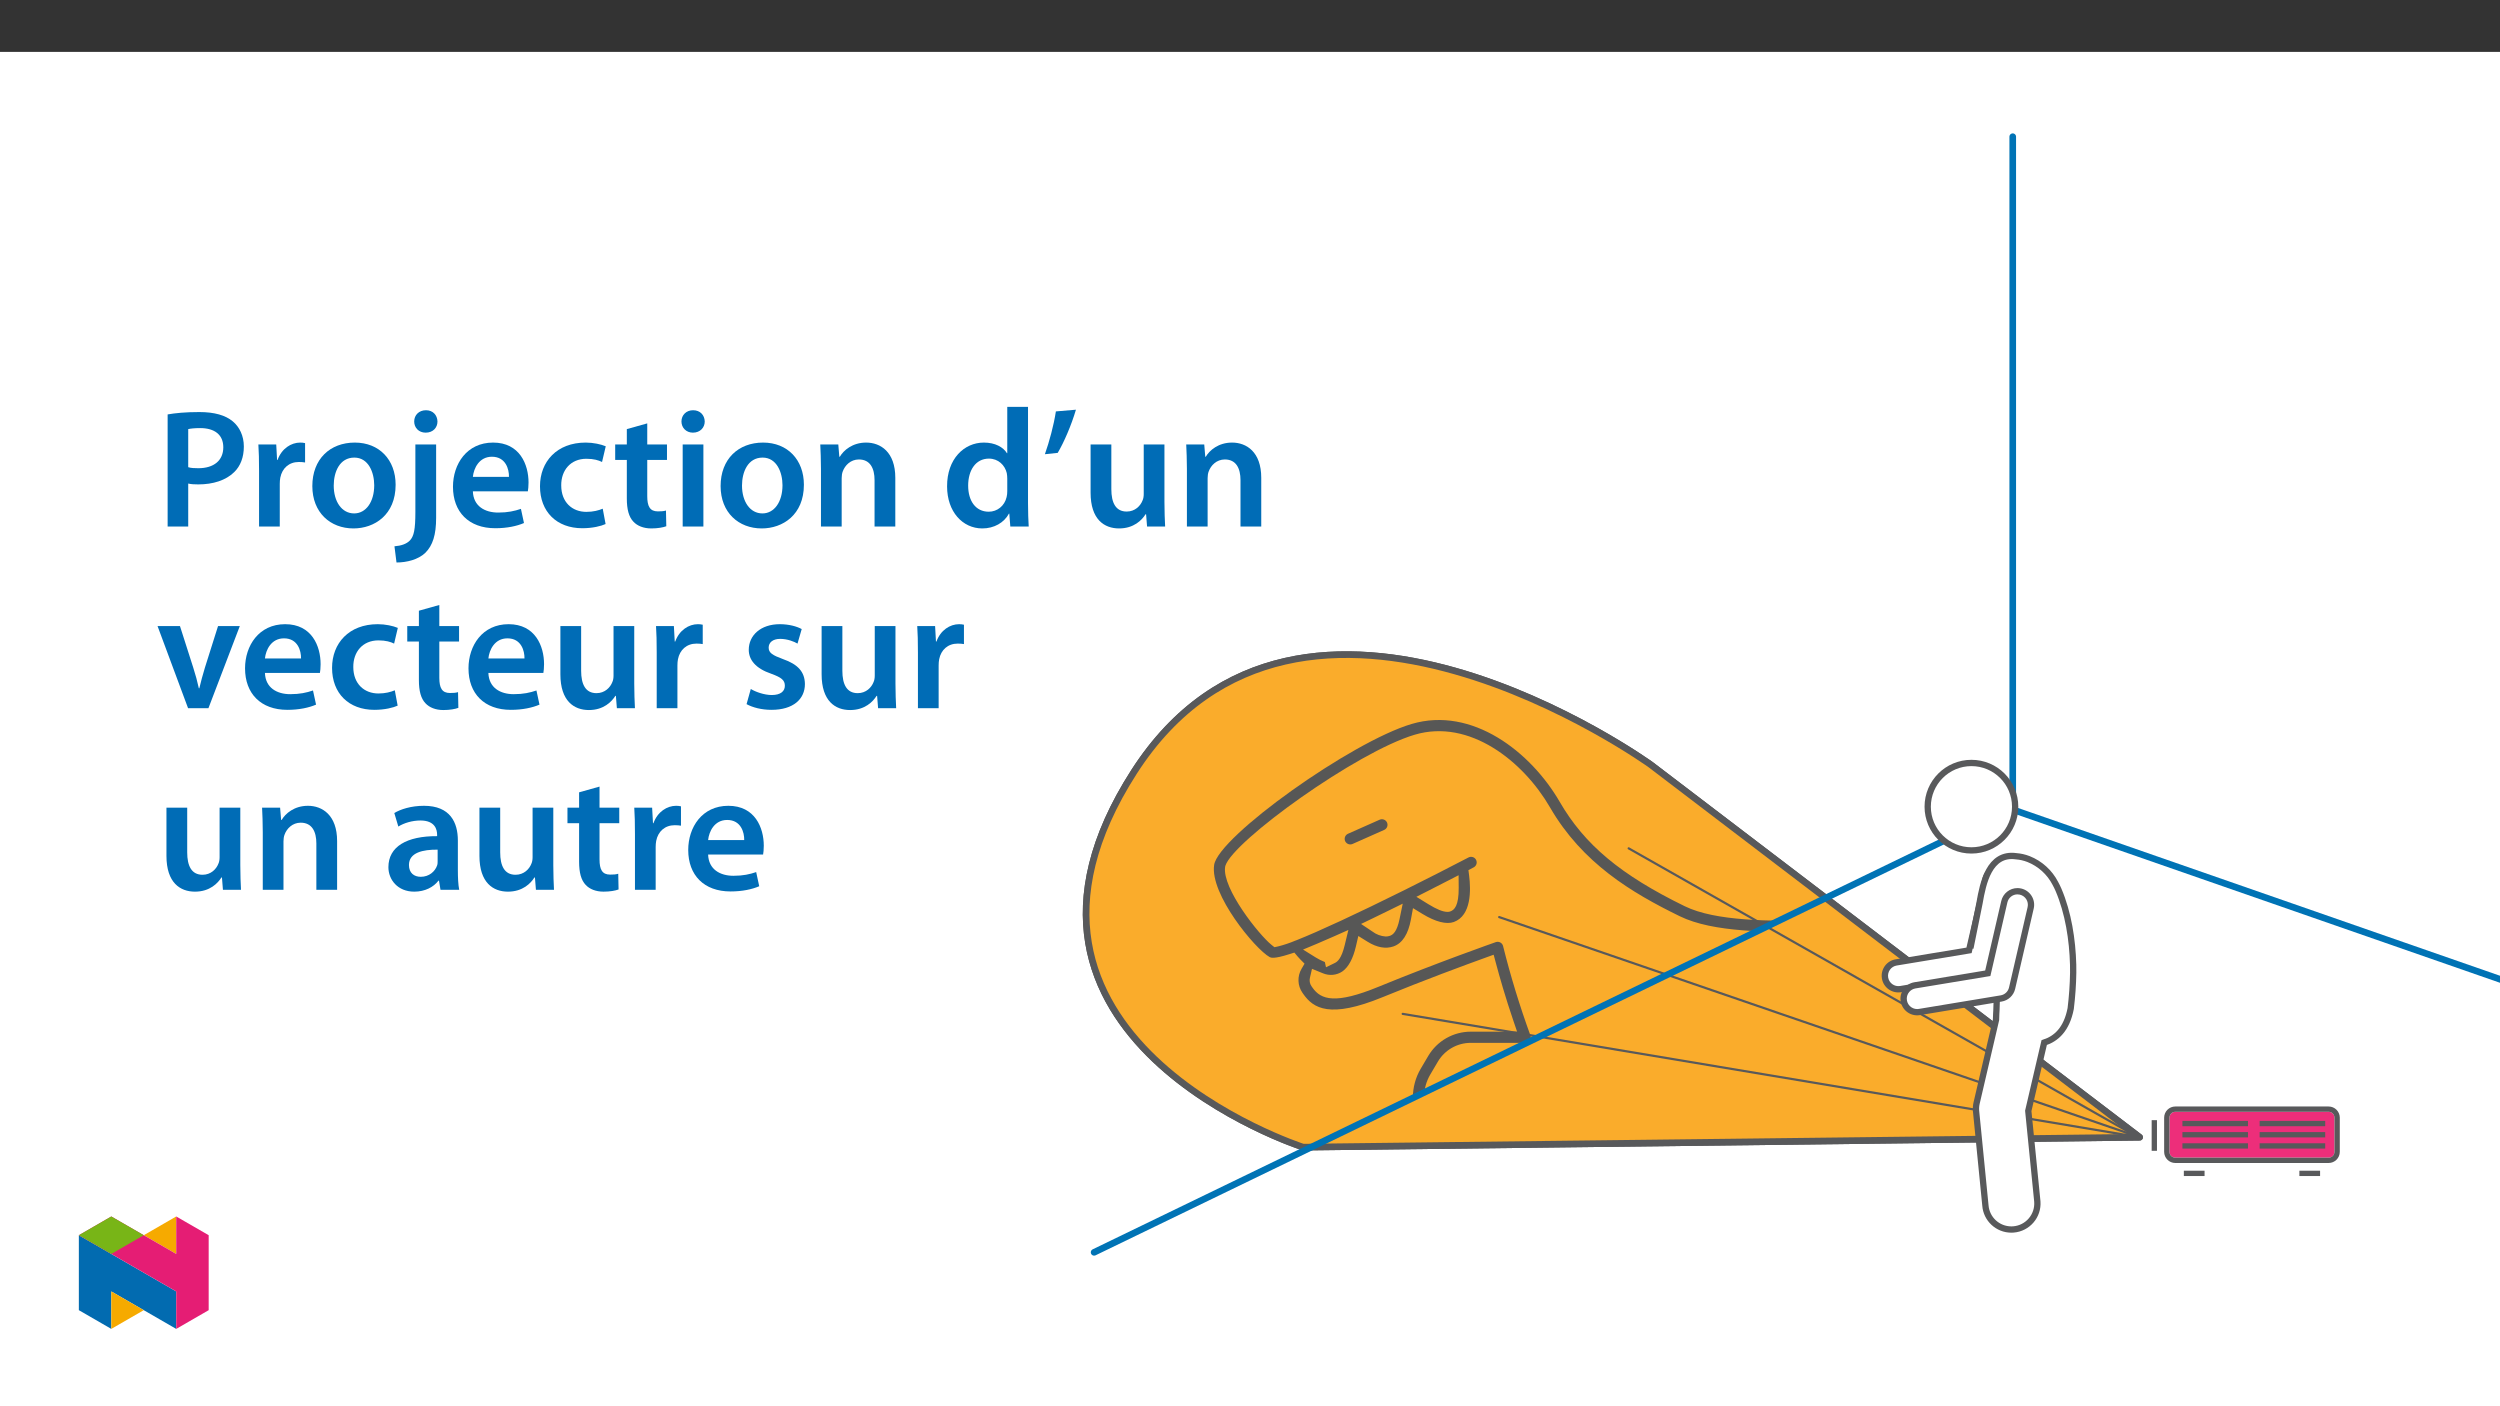﻿<?xml version="1.0" encoding="utf-8"?>
<svg xmlns="http://www.w3.org/2000/svg" xmlns:xlink="http://www.w3.org/1999/xlink" viewBox="0 0 960 540" version="1.1">
  <rect x="0" y="0" width="960" height="540" fill="#333333" stroke="none"/>
  <defs>
    <g>
      <symbol overflow="visible" id="glyph0-0">
        <path style="stroke:none;" d="M 0 0 L 12.453 0 L 12.453 -17.438 L 0 -17.438 Z M 6.219 -9.844 L 2 -16.188 L 10.453 -16.188 Z M 6.969 -8.719 L 11.203 -15.062 L 11.203 -2.359 Z M 2 -1.25 L 6.219 -7.594 L 10.453 -1.25 Z M 1.25 -15.062 L 5.484 -8.719 L 1.25 -2.359 Z M 1.25 -15.062 " />
      </symbol>
      <symbol overflow="visible" id="glyph0-1">
        <path style="stroke:none;" d="M 1.766 -16.781 L 1.766 0 L 4.828 0 L 4.828 -7.391 L 11.938 -7.391 L 11.938 0 L 15 0 L 15 -16.781 L 11.938 -16.781 L 11.938 -10.062 L 4.828 -10.062 L 4.828 -16.781 Z M 1.766 -16.781 " />
      </symbol>
      <symbol overflow="visible" id="glyph0-2">
        <path style="stroke:none;" d="M 11.938 -5.203 C 11.984 -5.484 12.031 -5.922 12.031 -6.5 C 12.031 -9.172 10.734 -12.406 6.797 -12.406 C 2.906 -12.406 0.875 -9.234 0.875 -5.875 C 0.875 -2.172 3.188 0.25 7.125 0.25 C 8.859 0.25 10.312 -0.078 11.359 -0.516 L 10.906 -2.609 C 9.969 -2.297 8.969 -2.062 7.547 -2.062 C 5.578 -2.062 3.891 -3.016 3.812 -5.203 Z M 3.812 -7.344 C 3.938 -8.594 4.734 -10.312 6.625 -10.312 C 8.672 -10.312 9.172 -8.469 9.141 -7.344 Z M 3.812 -7.344 " />
      </symbol>
      <symbol overflow="visible" id="glyph0-3">
        <path style="stroke:none;" d="M 1.641 0 L 4.703 0 L 4.703 -6.297 C 4.703 -6.625 4.734 -6.953 4.781 -7.219 C 5.062 -8.625 6.078 -9.531 7.516 -9.531 C 7.891 -9.531 8.172 -9.516 8.438 -9.469 L 8.438 -12.328 C 8.188 -12.375 8.016 -12.406 7.719 -12.406 C 6.406 -12.406 4.984 -11.531 4.391 -9.844 L 4.312 -9.844 L 4.188 -12.125 L 1.547 -12.125 C 1.625 -11.062 1.641 -9.859 1.641 -8.219 Z M 1.641 0 " />
      </symbol>
      <symbol overflow="visible" id="glyph0-4">
        <path style="stroke:none;" d="M 2.344 -17.016 C 2.047 -15 1.375 -12.531 0.719 -10.688 L 2.609 -10.891 C 3.531 -12.422 4.625 -14.969 5.312 -17.266 Z M 2.344 -17.016 " />
      </symbol>
      <symbol overflow="visible" id="glyph0-5">
        <path style="stroke:none;" d="M 0.891 -0.594 C 1.797 -0.094 3.109 0.25 4.578 0.25 C 7.797 0.25 9.516 -1.344 9.516 -3.562 C 9.484 -5.359 8.5 -6.469 6.281 -7.25 C 4.734 -7.828 4.156 -8.172 4.156 -8.938 C 4.156 -9.688 4.75 -10.234 5.859 -10.234 C 6.922 -10.234 7.922 -9.844 8.422 -9.531 L 9.047 -11.688 C 8.312 -12.078 7.141 -12.406 5.797 -12.406 C 2.984 -12.406 1.219 -10.766 1.219 -8.625 C 1.219 -7.172 2.188 -5.875 4.562 -5.078 C 6.047 -4.531 6.547 -4.141 6.547 -3.312 C 6.547 -2.516 5.953 -1.938 4.609 -1.938 C 3.516 -1.938 2.188 -2.422 1.516 -2.844 Z M 0.891 -0.594 " />
      </symbol>
      <symbol overflow="visible" id="glyph0-6">
        <path style="stroke:none;" d="M 7.141 -12.406 C 3.484 -12.406 0.875 -9.969 0.875 -5.984 C 0.875 -2.062 3.531 0.281 6.953 0.281 C 10.031 0.281 13.172 -1.719 13.172 -6.172 C 13.172 -9.859 10.766 -12.406 7.141 -12.406 Z M 7.078 -10.188 C 9.172 -10.188 10.016 -8 10.016 -6.109 C 10.016 -3.641 8.797 -1.938 7.047 -1.938 C 5.203 -1.938 4.031 -3.719 4.031 -6.047 C 4.031 -8.062 4.906 -10.188 7.078 -10.188 Z M 7.078 -10.188 " />
      </symbol>
      <symbol overflow="visible" id="glyph0-7">
        <path style="stroke:none;" d="M 12.5 -12.125 L 9.438 -12.125 L 9.438 -4.812 C 9.438 -4.453 9.391 -4.109 9.266 -3.859 C 8.969 -3.062 8.172 -2.219 6.922 -2.219 C 5.312 -2.219 4.656 -3.516 4.656 -5.531 L 4.656 -12.125 L 1.594 -12.125 L 1.594 -5 C 1.594 -1.047 3.609 0.281 5.797 0.281 C 8 0.281 9.188 -0.969 9.719 -1.812 L 9.781 -1.812 L 9.938 0 L 12.609 0 C 12.547 -1 12.5 -2.188 12.5 -3.641 Z M 12.5 -12.125 " />
      </symbol>
      <symbol overflow="visible" id="glyph0-8">
        <path style="stroke:none;" d="M 1.641 0 L 4.703 0 L 4.703 -7.141 C 4.703 -7.5 4.75 -7.875 4.859 -8.125 C 5.188 -9.047 6.031 -9.906 7.25 -9.906 C 8.922 -9.906 9.562 -8.594 9.562 -6.844 L 9.562 0 L 12.625 0 L 12.625 -7.203 C 12.625 -11.031 10.438 -12.406 8.312 -12.406 C 6.297 -12.406 4.984 -11.25 4.438 -10.312 L 4.359 -10.312 L 4.203 -12.125 L 1.547 -12.125 C 1.594 -11.078 1.641 -9.906 1.641 -8.516 Z M 1.641 0 " />
      </symbol>
      <symbol overflow="visible" id="glyph0-9">
        <path style="stroke:none;" d="M 1.641 0 L 4.625 0 L 4.625 -7.172 C 4.625 -7.516 4.688 -7.875 4.781 -8.188 C 5.078 -9.016 5.859 -9.906 7 -9.906 C 8.422 -9.906 9.094 -8.719 9.094 -7.031 L 9.094 0 L 12.078 0 L 12.078 -7.266 C 12.078 -7.625 12.125 -8.016 12.234 -8.297 C 12.547 -9.172 13.328 -9.906 14.375 -9.906 C 15.844 -9.906 16.531 -8.719 16.531 -6.703 L 16.531 0 L 19.531 0 L 19.531 -7.141 C 19.531 -11.031 17.484 -12.406 15.484 -12.406 C 14.469 -12.406 13.703 -12.156 13 -11.688 C 12.453 -11.328 11.953 -10.828 11.531 -10.156 L 11.484 -10.156 C 10.953 -11.5 9.719 -12.406 8.125 -12.406 C 6.047 -12.406 4.953 -11.281 4.391 -10.344 L 4.312 -10.344 L 4.156 -12.125 L 1.547 -12.125 C 1.594 -11.078 1.641 -9.906 1.641 -8.516 Z M 1.641 0 " />
      </symbol>
      <symbol overflow="visible" id="glyph0-10">
        <path style="stroke:none;" d="M 11.062 -7.266 C 11.062 -9.938 9.938 -12.406 6.047 -12.406 C 4.141 -12.406 2.562 -11.875 1.672 -11.328 L 2.266 -9.344 C 3.094 -9.859 4.328 -10.234 5.531 -10.234 C 7.672 -10.234 8 -8.922 8 -8.125 L 8 -7.922 C 3.516 -7.938 0.797 -6.375 0.797 -3.344 C 0.797 -1.5 2.172 0.281 4.609 0.281 C 6.203 0.281 7.469 -0.406 8.188 -1.344 L 8.266 -1.344 L 8.5 0 L 11.25 0 C 11.109 -0.75 11.062 -1.812 11.062 -2.906 Z M 8.062 -4.266 C 8.062 -4.031 8.062 -3.812 8 -3.594 C 7.703 -2.719 6.828 -1.922 5.578 -1.922 C 4.609 -1.922 3.828 -2.469 3.828 -3.656 C 3.828 -5.5 5.906 -5.953 8.062 -5.922 Z M 8.062 -4.266 " />
      </symbol>
      <symbol overflow="visible" id="glyph0-11">
        <path style="stroke:none;" d="M 1.641 0 L 4.703 0 L 4.703 -17.688 L 1.641 -17.688 Z M 1.641 0 " />
      </symbol>
      <symbol overflow="visible" id="glyph0-12">
        <path style="stroke:none;" d="M 0.281 -12.125 L 4.781 0 L 7.797 0 L 12.422 -12.125 L 9.219 -12.125 L 7.266 -5.984 C 6.953 -4.875 6.672 -3.938 6.453 -2.938 L 6.375 -2.938 C 6.156 -3.938 5.906 -4.906 5.547 -5.984 L 3.594 -12.125 Z M 0.281 -12.125 " />
      </symbol>
      <symbol overflow="visible" id="glyph0-13">
        <path style="stroke:none;" d="M 10.141 -2.641 C 9.531 -2.391 8.766 -2.172 7.719 -2.172 C 5.625 -2.172 4.016 -3.594 4.016 -6.078 C 3.984 -8.297 5.375 -10.016 7.719 -10.016 C 8.812 -10.016 9.531 -9.781 10.031 -9.531 L 10.578 -11.859 C 9.891 -12.156 8.734 -12.406 7.625 -12.406 C 3.359 -12.406 0.875 -9.594 0.875 -5.953 C 0.875 -2.188 3.344 0.25 7.125 0.25 C 8.641 0.25 9.906 -0.078 10.562 -0.375 Z M 10.141 -2.641 " />
      </symbol>
      <symbol overflow="visible" id="glyph0-14">
        <path style="stroke:none;" d="M 2.141 -14.391 L 2.141 -12.125 L 0.422 -12.125 L 0.422 -9.844 L 2.141 -9.844 L 2.141 -4.141 C 2.141 -2.547 2.438 -1.422 3.109 -0.719 C 3.688 -0.094 4.609 0.281 5.75 0.281 C 6.703 0.281 7.516 0.125 7.969 -0.047 L 7.922 -2.359 C 7.578 -2.266 7.266 -2.234 6.719 -2.234 C 5.547 -2.234 5.156 -2.984 5.156 -4.484 L 5.156 -9.844 L 8.062 -9.844 L 8.062 -12.125 L 5.156 -12.125 L 5.156 -15.25 Z M 2.141 -14.391 " />
      </symbol>
      <symbol overflow="visible" id="glyph1-0">
        <path style="stroke:none;" d="M 0 0 L 32.375 0 L 32.375 -45.328 L 0 -45.328 Z M 16.188 -25.578 L 5.188 -42.094 L 27.188 -42.094 Z M 18.125 -22.656 L 29.141 -39.172 L 29.141 -6.156 Z M 5.188 -3.234 L 16.188 -19.75 L 27.188 -3.234 Z M 3.234 -39.172 L 14.25 -22.656 L 3.234 -6.156 Z M 3.234 -39.172 " />
      </symbol>
      <symbol overflow="visible" id="glyph1-1">
        <path style="stroke:none;" d="M 4.594 0 L 12.5 0 L 12.5 -16.516 C 13.594 -16.25 14.891 -16.188 16.375 -16.188 C 22.016 -16.188 26.938 -17.734 30.172 -20.922 C 32.562 -23.25 33.859 -26.609 33.859 -30.75 C 33.859 -34.828 32.188 -38.266 29.594 -40.406 C 26.812 -42.734 22.594 -43.969 16.766 -43.969 C 11.453 -43.969 7.516 -43.578 4.594 -43.062 Z M 12.5 -37.422 C 13.344 -37.625 14.891 -37.812 17.094 -37.812 C 22.594 -37.812 25.969 -35.281 25.969 -30.438 C 25.969 -25.375 22.344 -22.406 16.375 -22.406 C 14.766 -22.406 13.531 -22.469 12.5 -22.797 Z M 12.5 -37.422 " />
      </symbol>
      <symbol overflow="visible" id="glyph1-2">
        <path style="stroke:none;" d="M 4.281 0 L 12.234 0 L 12.234 -16.375 C 12.234 -17.219 12.297 -18.062 12.438 -18.781 C 13.141 -22.406 15.797 -24.797 19.547 -24.797 C 20.531 -24.797 21.234 -24.734 21.953 -24.609 L 21.953 -32.047 C 21.297 -32.188 20.844 -32.25 20.078 -32.25 C 16.641 -32.25 12.953 -29.984 11.391 -25.578 L 11.203 -25.578 L 10.875 -31.531 L 4.016 -31.531 C 4.203 -28.75 4.281 -25.641 4.281 -21.375 Z M 4.281 0 " />
      </symbol>
      <symbol overflow="visible" id="glyph1-3">
        <path style="stroke:none;" d="M 18.578 -32.25 C 9.062 -32.25 2.266 -25.906 2.266 -15.547 C 2.266 -5.375 9.188 0.719 18.062 0.719 C 26.094 0.719 34.25 -4.469 34.25 -16.062 C 34.25 -25.641 27.969 -32.25 18.578 -32.25 Z M 18.391 -26.484 C 23.828 -26.484 26.031 -20.781 26.031 -15.859 C 26.031 -9.453 22.859 -5.047 18.328 -5.047 C 13.531 -5.047 10.484 -9.641 10.484 -15.734 C 10.484 -20.984 12.75 -26.484 18.391 -26.484 Z M 18.391 -26.484 " />
      </symbol>
      <symbol overflow="visible" id="glyph1-4">
        <path style="stroke:none;" d="M -1.938 13.797 C 2 13.797 6.406 12.688 9.125 10.094 C 11.984 7.25 13.281 3.172 13.281 -3.359 L 13.281 -31.531 L 5.312 -31.531 L 5.312 -5.641 C 5.312 1.234 4.734 3.688 3.234 5.312 C 1.938 6.672 -0.125 7.375 -2.719 7.578 Z M 9.391 -44.672 C 6.672 -44.672 4.859 -42.797 4.859 -40.344 C 4.859 -38.016 6.547 -36.062 9.266 -36.062 C 12.109 -36.062 13.797 -38.016 13.797 -40.344 C 13.734 -42.797 12.047 -44.672 9.391 -44.672 Z M 9.391 -44.672 " />
      </symbol>
      <symbol overflow="visible" id="glyph1-5">
        <path style="stroke:none;" d="M 31.016 -13.531 C 31.141 -14.25 31.281 -15.406 31.281 -16.906 C 31.281 -23.828 27.906 -32.25 17.672 -32.25 C 7.578 -32.25 2.266 -24.016 2.266 -15.281 C 2.266 -5.641 8.281 0.641 18.516 0.641 C 23.047 0.641 26.812 -0.188 29.531 -1.359 L 28.359 -6.797 C 25.906 -5.953 23.312 -5.375 19.625 -5.375 C 14.5 -5.375 10.094 -7.828 9.906 -13.531 Z M 9.906 -19.094 C 10.234 -22.344 12.297 -26.812 17.219 -26.812 C 22.531 -26.812 23.828 -22.016 23.766 -19.094 Z M 9.906 -19.094 " />
      </symbol>
      <symbol overflow="visible" id="glyph1-6">
        <path style="stroke:none;" d="M 26.359 -6.859 C 24.797 -6.219 22.797 -5.641 20.078 -5.641 C 14.641 -5.641 10.422 -9.328 10.422 -15.797 C 10.359 -21.562 13.984 -26.031 20.078 -26.031 C 22.922 -26.031 24.797 -25.453 26.094 -24.797 L 27.516 -30.828 C 25.703 -31.594 22.734 -32.25 19.812 -32.25 C 8.734 -32.25 2.266 -24.922 2.266 -15.469 C 2.266 -5.703 8.672 0.641 18.516 0.641 C 22.469 0.641 25.766 -0.188 27.453 -0.969 Z M 26.359 -6.859 " />
      </symbol>
      <symbol overflow="visible" id="glyph1-7">
        <path style="stroke:none;" d="M 5.562 -37.422 L 5.562 -31.531 L 1.094 -31.531 L 1.094 -25.578 L 5.562 -25.578 L 5.562 -10.75 C 5.562 -6.609 6.344 -3.688 8.094 -1.875 C 9.578 -0.266 11.984 0.719 14.953 0.719 C 17.422 0.719 19.547 0.328 20.719 -0.125 L 20.594 -6.156 C 19.688 -5.891 18.906 -5.828 17.484 -5.828 C 14.438 -5.828 13.406 -7.766 13.406 -11.656 L 13.406 -25.578 L 20.984 -25.578 L 20.984 -31.531 L 13.406 -31.531 L 13.406 -39.625 Z M 5.562 -37.422 " />
      </symbol>
      <symbol overflow="visible" id="glyph1-8">
        <path style="stroke:none;" d="M 12.234 0 L 12.234 -31.531 L 4.281 -31.531 L 4.281 0 Z M 8.281 -44.672 C 5.641 -44.672 3.812 -42.797 3.812 -40.344 C 3.812 -38.016 5.562 -36.062 8.219 -36.062 C 11 -36.062 12.75 -38.016 12.75 -40.344 C 12.688 -42.797 11 -44.672 8.281 -44.672 Z M 8.281 -44.672 " />
      </symbol>
      <symbol overflow="visible" id="glyph1-9">
        <path style="stroke:none;" d="M 4.281 0 L 12.234 0 L 12.234 -18.578 C 12.234 -19.484 12.375 -20.469 12.625 -21.109 C 13.469 -23.5 15.672 -25.766 18.844 -25.766 C 23.188 -25.766 24.859 -22.344 24.859 -17.812 L 24.859 0 L 32.828 0 L 32.828 -18.719 C 32.828 -28.688 27.125 -32.25 21.625 -32.25 C 16.375 -32.25 12.953 -29.266 11.531 -26.812 L 11.328 -26.812 L 10.938 -31.531 L 4.016 -31.531 C 4.141 -28.812 4.281 -25.766 4.281 -22.141 Z M 4.281 0 " />
      </symbol>
      <symbol overflow="visible" id="glyph1-10">
        <path style="stroke:none;" d="M 25.375 -45.969 L 25.375 -28.172 L 25.25 -28.172 C 23.828 -30.5 20.719 -32.25 16.375 -32.25 C 8.812 -32.25 2.203 -25.969 2.266 -15.406 C 2.266 -5.703 8.219 0.719 15.797 0.719 C 20.328 0.719 24.156 -1.484 26.031 -4.984 L 26.156 -4.984 L 26.547 0 L 33.609 0 C 33.469 -2.141 33.344 -5.641 33.344 -8.875 L 33.344 -45.969 Z M 25.375 -13.656 C 25.375 -12.828 25.312 -12.047 25.125 -11.328 C 24.344 -7.906 21.5 -5.703 18.266 -5.703 C 13.203 -5.703 10.359 -9.906 10.359 -15.734 C 10.359 -21.562 13.203 -26.094 18.328 -26.094 C 21.953 -26.094 24.469 -23.562 25.188 -20.531 C 25.312 -19.875 25.375 -19.031 25.375 -18.391 Z M 25.375 -13.656 " />
      </symbol>
      <symbol overflow="visible" id="glyph1-11">
        <path style="stroke:none;" d="M 6.094 -44.219 C 5.312 -38.984 3.562 -32.562 1.875 -27.781 L 6.797 -28.297 C 9.188 -32.312 12.047 -38.922 13.797 -44.875 Z M 6.094 -44.219 " />
      </symbol>
      <symbol overflow="visible" id="glyph1-12">
        <path style="stroke:none;" d="M 32.5 -31.531 L 24.547 -31.531 L 24.547 -12.5 C 24.547 -11.594 24.406 -10.688 24.094 -10.031 C 23.312 -7.969 21.234 -5.766 18 -5.766 C 13.797 -5.766 12.109 -9.125 12.109 -14.375 L 12.109 -31.531 L 4.141 -31.531 L 4.141 -13.016 C 4.141 -2.719 9.391 0.719 15.094 0.719 C 20.781 0.719 23.891 -2.531 25.25 -4.734 L 25.453 -4.734 L 25.828 0 L 32.766 0 C 32.641 -2.594 32.5 -5.703 32.5 -9.453 Z M 32.5 -31.531 " />
      </symbol>
      <symbol overflow="visible" id="glyph1-13">
        <path style="stroke:none;" d="M 0.719 -31.531 L 12.438 0 L 20.266 0 L 32.312 -31.531 L 23.953 -31.531 L 18.906 -15.547 C 18.062 -12.688 17.359 -10.234 16.766 -7.641 L 16.578 -7.641 C 16 -10.234 15.344 -12.75 14.438 -15.547 L 9.328 -31.531 Z M 0.719 -31.531 " />
      </symbol>
      <symbol overflow="visible" id="glyph1-14">
        <path style="stroke:none;" d="M 2.328 -1.547 C 4.656 -0.266 8.094 0.641 11.906 0.641 C 20.266 0.641 24.734 -3.5 24.734 -9.266 C 24.672 -13.922 22.078 -16.828 16.312 -18.844 C 12.297 -20.328 10.812 -21.234 10.812 -23.25 C 10.812 -25.188 12.375 -26.609 15.219 -26.609 C 18 -26.609 20.594 -25.578 21.891 -24.797 L 23.5 -30.375 C 21.625 -31.406 18.578 -32.25 15.094 -32.25 C 7.766 -32.25 3.172 -27.969 3.172 -22.406 C 3.172 -18.641 5.703 -15.281 11.844 -13.203 C 15.734 -11.781 17.031 -10.75 17.031 -8.609 C 17.031 -6.547 15.469 -5.047 11.984 -5.047 C 9.125 -5.047 5.703 -6.281 3.953 -7.375 Z M 2.328 -1.547 " />
      </symbol>
      <symbol overflow="visible" id="glyph1-15">
        <path style="stroke:none;" d="M 28.75 -18.906 C 28.75 -25.828 25.828 -32.25 15.734 -32.25 C 10.75 -32.25 6.672 -30.891 4.344 -29.469 L 5.891 -24.281 C 8.031 -25.641 11.266 -26.609 14.375 -26.609 C 19.938 -26.609 20.781 -23.188 20.781 -21.109 L 20.781 -20.594 C 9.125 -20.656 2.078 -16.578 2.078 -8.672 C 2.078 -3.891 5.641 0.719 11.984 0.719 C 16.125 0.719 19.422 -1.031 21.297 -3.5 L 21.5 -3.5 L 22.078 0 L 29.266 0 C 28.875 -1.938 28.75 -4.734 28.75 -7.578 Z M 20.984 -11.078 C 20.984 -10.484 20.984 -9.906 20.781 -9.328 C 20 -7.062 17.734 -4.984 14.5 -4.984 C 11.984 -4.984 9.969 -6.406 9.969 -9.516 C 9.969 -14.312 15.344 -15.469 20.984 -15.406 Z M 20.984 -11.078 " />
      </symbol>
    </g>
    <clipPath id="clip1">
      <path d="M 771 51.223 L 960 51.223 L 960 380 L 771 380 Z M 771 51.223 " />
    </clipPath>
    <clipPath id="clip2">
      <path d="M 516 314 L 533 314 L 533 325 L 516 325 Z M 516 314 " />
    </clipPath>
    <clipPath id="clip3">
      <path d="M 435.441 296.445 C 369.988 398.445 500.395 440.508 500.395 440.508 L 698.516 346.172 L 702.766 346.172 L 633.887 293.656 C 633.887 293.656 575.262 251.383 517.016 251.375 C 487.047 251.371 457.188 262.555 435.441 296.445 " />
    </clipPath>
    <clipPath id="clip4">
      <path d="M 466 276 L 703 276 L 703 441 L 466 441 Z M 466 276 " />
    </clipPath>
    <clipPath id="clip5">
      <path d="M 435.441 296.445 C 369.988 398.445 500.395 440.508 500.395 440.508 L 698.516 346.172 L 702.766 346.172 L 633.887 293.656 C 633.887 293.656 575.262 251.383 517.016 251.375 C 487.047 251.371 457.188 262.555 435.441 296.445 " />
    </clipPath>
    <clipPath id="clip6">
      <path d="M 30.277 474 L 68 474 L 68 510.301 L 30.277 510.301 Z M 30.277 474 " />
    </clipPath>
    <clipPath id="clip7">
      <path d="M 42 495 L 56 495 L 56 510.301 L 42 510.301 Z M 42 495 " />
    </clipPath>
    <clipPath id="clip8">
      <path d="M 55 467.125 L 68 467.125 L 68 482 L 55 482 Z M 55 467.125 " />
    </clipPath>
    <clipPath id="clip9">
      <path d="M 30.277 467.125 L 80.133 467.125 L 80.133 510.301 L 30.277 510.301 Z M 30.277 467.125 " />
    </clipPath>
    <clipPath id="clip10">
      <path d="M 30.277 467.125 L 56 467.125 L 56 482 L 30.277 482 Z M 30.277 467.125 " />
    </clipPath>
  </defs>
  <g id="surface1">
    <path style=" stroke:none;fill-rule:nonzero;fill:rgb(100%,100%,100%);fill-opacity:1;" d="M 0 559.926 L 960 559.926 L 960 19.926 L 0 19.926 Z M 0 559.926 " />
    <g clip-path="url(#clip1)" clip-rule="nonzero">
      <path style="fill:none;stroke-width:3;stroke-linecap:round;stroke-linejoin:round;stroke:rgb(0%,45.099%,70.999%);stroke-opacity:1;stroke-miterlimit:4;" d="M 0.001 -0 L 0.001 -303.998 L 228.498 -383.557 " transform="matrix(0.85,0,0,-0.85,772.89,52.496)" />
    </g>
    <path style=" stroke:none;fill-rule:nonzero;fill:rgb(92.899%,17.999%,47.8%);fill-opacity:1;" d="M 835.324 426.93 L 894.188 426.93 C 895.43 426.93 896.438 427.938 896.438 429.18 L 896.438 442.305 C 896.438 443.547 895.43 444.551 894.188 444.551 L 835.324 444.551 C 834.082 444.551 833.074 443.547 833.074 442.305 L 833.074 429.18 C 833.074 427.938 834.082 426.93 835.324 426.93 " />
    <path style=" stroke:none;fill-rule:nonzero;fill:rgb(34.499%,34.9%,35.699%);fill-opacity:1;" d="M 835.324 426.93 C 834.082 426.934 833.074 427.938 833.074 429.18 L 833.074 442.305 C 833.074 443.547 834.082 444.551 835.324 444.551 L 894.188 444.551 C 895.43 444.551 896.434 443.547 896.438 442.305 L 896.438 429.18 C 896.434 427.938 895.43 426.934 894.188 426.93 Z M 831.031 442.305 L 831.031 429.18 C 831.035 426.812 832.953 424.895 835.324 424.891 L 894.188 424.891 C 896.555 424.895 898.477 426.812 898.477 429.18 L 898.477 442.305 C 898.477 444.672 896.555 446.59 894.188 446.594 L 835.324 446.594 C 832.953 446.59 831.035 444.672 831.031 442.305 " />
    <path style=" stroke:none;fill-rule:nonzero;fill:rgb(34.499%,34.9%,35.699%);fill-opacity:1;" d="M 882.961 449.555 L 890.914 449.555 L 890.914 451.598 L 882.961 451.598 Z M 882.961 449.555 " />
    <path style=" stroke:none;fill-rule:nonzero;fill:rgb(34.499%,34.9%,35.699%);fill-opacity:1;" d="M 838.594 449.555 L 846.551 449.555 L 846.551 451.598 L 838.594 451.598 Z M 838.594 449.555 " />
    <path style=" stroke:none;fill-rule:nonzero;fill:rgb(34.499%,34.9%,35.699%);fill-opacity:1;" d="M 867.699 430.426 L 892.879 430.426 L 892.879 432.469 L 867.699 432.469 Z M 867.699 430.426 " />
    <path style=" stroke:none;fill-rule:nonzero;fill:rgb(34.499%,34.9%,35.699%);fill-opacity:1;" d="M 867.699 434.723 L 892.879 434.723 L 892.879 436.762 L 867.699 436.762 Z M 867.699 434.723 " />
    <path style=" stroke:none;fill-rule:nonzero;fill:rgb(34.499%,34.9%,35.699%);fill-opacity:1;" d="M 867.699 439.016 L 892.879 439.016 L 892.879 441.055 L 867.699 441.055 Z M 867.699 439.016 " />
    <path style=" stroke:none;fill-rule:nonzero;fill:rgb(34.499%,34.9%,35.699%);fill-opacity:1;" d="M 838.047 430.426 L 863.23 430.426 L 863.23 432.469 L 838.047 432.469 Z M 838.047 430.426 " />
    <path style=" stroke:none;fill-rule:nonzero;fill:rgb(34.499%,34.9%,35.699%);fill-opacity:1;" d="M 838.047 434.723 L 863.23 434.723 L 863.23 436.762 L 838.047 436.762 Z M 838.047 434.723 " />
    <path style=" stroke:none;fill-rule:nonzero;fill:rgb(34.499%,34.9%,35.699%);fill-opacity:1;" d="M 838.047 439.016 L 863.23 439.016 L 863.23 441.055 L 838.047 441.055 Z M 838.047 439.016 " />
    <path style=" stroke:none;fill-rule:nonzero;fill:rgb(34.499%,34.9%,35.699%);fill-opacity:1;" d="M 826.238 430.141 L 828.277 430.141 L 828.277 441.91 L 826.238 441.91 Z M 826.238 430.141 " />
    <path style=" stroke:none;fill-rule:nonzero;fill:rgb(98%,67.499%,16.899%);fill-opacity:1;" d="M 619.758 324.203 L 821.621 436.699 L 633.887 293.656 C 633.887 293.656 499.453 196.688 435.441 296.445 C 369.988 398.445 500.395 440.508 500.395 440.508 L 821.621 436.699 " />
    <path style="fill:none;stroke-width:3;stroke-linecap:round;stroke-linejoin:round;stroke:rgb(34.499%,34.9%,35.699%);stroke-opacity:1;stroke-miterlimit:4;" d="M -0 0.002 L -220.86 168.288 C -220.86 168.288 -379.022 282.369 -454.329 165.007 C -531.333 45.007 -377.914 -4.479 -377.914 -4.479 L -0 0.002 " transform="matrix(0.85,0,0,-0.85,821.621,436.701)" />
    <path style="fill:none;stroke-width:1;stroke-linecap:round;stroke-linejoin:round;stroke:rgb(34.499%,34.9%,35.699%);stroke-opacity:1;stroke-miterlimit:4;" d="M 0.001 -0.002 L 332.92 -55.732 L 43.595 43.721 " transform="matrix(0.85,0,0,-0.85,538.639,389.327)" />
    <path style="fill:none;stroke-width:1;stroke-linecap:round;stroke-linejoin:round;stroke:rgb(34.499%,34.9%,35.699%);stroke-opacity:1;stroke-miterlimit:4;" d="M 0.001 -0 L -231.001 131.002 " transform="matrix(0.85,0,0,-0.85,821.765,437.121)" />
    <path style=" stroke:none;fill-rule:nonzero;fill:rgb(98%,67.499%,16.899%);fill-opacity:1;" d="M 619.758 324.203 L 821.621 436.699 L 633.887 293.656 C 633.887 293.656 499.453 196.688 435.441 296.445 C 369.988 398.445 500.395 440.508 500.395 440.508 L 821.621 436.699 " />
    <path style="fill:none;stroke-width:3;stroke-linecap:round;stroke-linejoin:round;stroke:rgb(34.499%,34.9%,35.699%);stroke-opacity:1;stroke-miterlimit:4;" d="M -0 0.002 L -220.86 168.288 C -220.86 168.288 -379.022 282.369 -454.329 165.007 C -531.333 45.007 -377.914 -4.479 -377.914 -4.479 L -0 0.002 " transform="matrix(0.85,0,0,-0.85,821.621,436.701)" />
    <path style="fill:none;stroke-width:1;stroke-linecap:round;stroke-linejoin:round;stroke:rgb(34.499%,34.9%,35.699%);stroke-opacity:1;stroke-miterlimit:4;" d="M 0.001 -0.002 L 332.92 -55.732 L 43.595 43.721 " transform="matrix(0.85,0,0,-0.85,538.639,389.327)" />
    <path style="fill:none;stroke-width:1;stroke-linecap:round;stroke-linejoin:round;stroke:rgb(34.499%,34.9%,35.699%);stroke-opacity:1;stroke-miterlimit:4;" d="M 0.001 -0 L -231.001 131.002 " transform="matrix(0.85,0,0,-0.85,821.765,437.121)" />
    <g clip-path="url(#clip2)" clip-rule="nonzero">
      <g clip-path="url(#clip3)" clip-rule="nonzero">
        <path style=" stroke:none;fill-rule:nonzero;fill:rgb(34.099%,34.099%,33.699%);fill-opacity:1;" d="M 532.66 317.5 C 533.086 316.395 532.539 315.152 531.43 314.727 C 530.898 314.52 530.309 314.535 529.789 314.766 L 517.629 320.164 C 516.547 320.645 516.059 321.906 516.535 322.988 C 516.535 322.992 516.535 322.996 516.539 322.996 C 517.031 324.066 518.285 324.551 519.367 324.086 L 531.527 318.688 C 532.051 318.457 532.457 318.031 532.66 317.5 " />
      </g>
    </g>
    <g clip-path="url(#clip4)" clip-rule="nonzero">
      <g clip-path="url(#clip5)" clip-rule="nonzero">
        <path style=" stroke:none;fill-rule:nonzero;fill:rgb(34.099%,34.099%,33.699%);fill-opacity:1;" d="M 543.891 344.371 L 548.613 341.973 C 550.918 340.801 553.32 339.57 555.801 338.293 L 560.102 336.082 L 560.137 340.918 C 560.188 347.859 558.473 349.398 556.973 349.965 L 556.469 350.113 L 556.254 350.137 C 556.102 350.152 555.949 350.16 555.793 350.16 C 554.09 350.16 551.672 349.176 548.395 347.152 Z M 522.645 354.797 L 527.34 352.535 C 529.195 351.641 531.16 350.684 533.191 349.684 L 538.645 347.008 L 537.418 352.957 C 536.402 357.855 534.891 358.957 533.684 359.367 L 533.625 359.387 C 533.137 359.543 532.625 359.625 532.109 359.621 C 530.246 359.496 528.465 358.824 526.98 357.691 Z M 797.656 424.363 L 754.309 440.531 L 754.895 435.676 C 755.773 428.867 755.84 421.98 755.098 415.156 C 754.898 413.758 753.605 412.789 752.207 412.988 C 750.809 413.188 749.836 414.48 750.035 415.879 C 750.188 417.023 753.535 444 738.719 467.285 C 731.938 477.945 726.062 485.547 721.348 491.652 C 715.16 499.656 711.078 504.941 710.59 510.328 C 710.238 514.215 711.582 519.871 714.477 526.684 L 716.234 530.82 L 638.242 530.82 L 638.957 527.262 C 639.32 525 640.289 522.879 641.762 521.125 C 643.473 519.34 645.879 518.395 648.348 518.543 C 659.543 518.543 677.344 514.664 680.246 507.656 C 681.461 504.723 680.02 502.414 678.598 500.992 C 671.836 494.23 653.262 468.699 656.5 440.984 C 659.559 414.828 669.871 405.738 670.309 405.363 L 670.434 405.262 C 671.578 404.434 671.832 402.836 671.004 401.691 C 670.172 400.547 668.574 400.293 667.434 401.125 C 667.422 401.133 667.41 401.141 667.398 401.148 C 666.121 402.102 654.82 411.312 651.426 440.391 C 651.027 443.84 650.914 447.316 651.09 450.781 L 651.25 453.996 L 648.035 453.902 C 638.359 453.621 620.25 451.043 607.664 436.918 C 603.504 432.25 599.27 425.352 595.086 416.414 C 594.766 415.723 594.098 415.254 593.34 415.184 L 574.816 413.5 C 572.234 413.266 569.637 413.723 567.289 414.82 L 564.898 415.938 C 560.402 418.055 557.527 422.574 557.516 427.543 L 557.516 428.711 C 557.512 432.223 554.664 435.074 551.148 435.078 C 548.77 435.074 546.84 433.148 546.836 430.77 L 546.836 421.418 C 546.84 418.305 547.672 415.254 549.254 412.57 L 552.156 407.648 C 554.789 403.195 559.574 400.465 564.746 400.453 L 585.656 400.453 C 586.84 400.453 587.801 399.496 587.801 398.312 C 587.801 398.055 587.758 397.805 587.668 397.566 C 583.574 386.328 580.074 374.887 577.18 363.285 C 576.895 362.133 575.73 361.434 574.578 361.719 C 574.512 361.734 574.453 361.75 574.391 361.773 C 574.164 361.852 551.766 369.711 529.324 378.93 C 512.844 385.703 507.281 383.957 503.996 379.254 L 503.621 378.715 C 502.953 377.762 502.73 376.559 503.02 375.43 L 503.809 372.035 L 507.371 373.488 C 507.609 373.586 507.812 373.672 508.027 373.75 C 510.465 374.773 513.258 374.512 515.457 373.043 C 517.781 371.422 519.578 368.109 520.656 363.465 L 521.598 359.422 L 525.125 361.613 C 528.723 363.848 532.066 364.457 535.07 363.43 C 538.492 362.258 540.762 358.746 541.812 352.988 L 542.59 348.727 L 546.285 350.98 C 551.215 353.984 555.477 355.074 558.277 354.043 C 565.043 351.562 564.852 341.785 564.137 336.18 L 563.875 334.133 L 565.879 333.074 C 566.938 332.535 567.355 331.242 566.816 330.188 C 566.277 329.133 564.98 328.715 563.926 329.254 L 563.906 329.266 C 555.867 333.457 547.598 337.668 539.332 341.777 L 539.16 341.863 C 521.168 350.805 506.512 357.609 497.895 361.027 L 497.375 361.219 C 495.23 362.125 493.016 362.863 490.754 363.434 L 489.383 363.723 L 488.285 362.848 C 483.469 359 469.227 341.117 470.445 332.906 L 470.543 332.469 C 473.461 322.984 520.984 288.707 543.305 282.113 C 564.27 275.914 584.918 292.258 595.227 310.07 C 607.598 331.438 626.477 342.77 645.039 351.836 C 657.867 358.102 678.867 357.992 699.164 357.887 L 699.324 357.883 C 713.875 357.801 727.629 357.719 737.297 359.98 C 747.195 362.293 754.223 365.867 762.363 370 C 772.707 375.258 784.43 381.215 804.246 384.945 C 817.141 387.375 828.867 384.988 839.113 377.852 L 848.664 371.207 L 843.477 381.621 C 836.324 395.988 822.566 415.07 797.66 424.363 Z M 633.625 528.219 L 633.297 530.82 L 618.332 530.82 L 618.34 527.836 C 618.379 516.562 622.789 509.605 632.223 505.938 C 637.328 503.953 643.434 501.023 645.363 495.945 C 647.039 491.531 645.152 486.82 643.086 482.797 C 640.059 476.902 637.738 466.656 636.629 461.07 L 635.809 456.973 L 639.949 457.543 C 643.082 457.977 646.238 458.211 649.402 458.238 L 651.84 458.25 L 652.305 460.645 C 655.809 478.688 666.066 494.926 673.785 503.352 L 676.242 506.035 L 673.129 507.91 C 668.723 510.562 657.996 513.43 648.348 513.43 C 644.449 513.293 640.68 514.836 637.996 517.668 C 635.086 520.844 634.012 525.156 633.625 528.219 M 500.371 364.633 L 505.688 362.41 C 507.656 361.586 509.863 360.629 512.254 359.562 L 517.777 357.102 L 516.359 362.98 C 515.141 368.023 513.629 369.273 512.594 369.773 L 509.184 371.434 L 508.75 369.43 C 507.543 368.949 506.375 368.363 505.266 367.68 Z M 856.16 358.242 C 856.328 357.191 855.703 356.176 854.691 355.852 L 854.684 355.852 C 853.664 355.535 852.566 356.012 852.102 356.973 C 851.512 358.191 837.262 386.789 805.043 380.727 C 785.824 377.109 774.898 371.559 764.336 366.188 C 756.285 362.098 748.684 358.238 738.273 355.801 C 728.102 353.418 714.109 353.504 699.297 353.594 C 679.43 353.711 658.902 353.828 646.922 347.98 C 622.375 335.992 608.473 324.383 598.938 307.918 C 587.812 288.699 565.281 271.137 542.09 277.996 C 518.902 284.848 467.859 321.27 466.23 332.125 C 464.543 343.402 482.023 364.48 487.527 367.504 C 487.98 367.754 489.055 368.34 495.133 366.398 L 497.035 365.793 L 498.32 367.324 C 498.633 367.699 498.973 368.07 499.328 368.426 L 500.945 370.047 L 499.797 372.023 C 498.102 374.898 498.234 378.496 500.145 381.234 L 500.457 381.68 C 504.324 387.238 510.688 391.227 530.957 382.898 C 546.637 376.457 562.473 370.621 570.516 367.715 L 573.562 366.613 L 574.402 369.746 C 575.797 374.969 578.109 383.109 581.223 392.223 L 582.566 396.16 L 564.746 396.16 C 558.055 396.176 551.867 399.711 548.453 405.469 L 545.551 410.395 C 543.586 413.734 542.547 417.543 542.547 421.418 L 542.547 430.77 C 542.551 435.516 546.398 439.363 551.148 439.371 C 557.031 439.363 561.801 434.594 561.805 428.711 L 561.805 427.547 C 561.812 424.238 563.727 421.23 566.719 419.824 L 569.109 418.707 C 570.77 417.93 572.605 417.609 574.43 417.777 L 591.719 419.348 L 592.457 420.848 C 596.406 428.902 600.445 435.27 604.461 439.777 C 610.996 446.984 619.383 452.266 628.707 455.043 L 630.449 455.594 L 630.75 457.391 C 631.273 460.508 634.113 476.512 638.539 485.133 C 640.738 489.414 641.352 492.105 640.582 494.133 C 639.66 496.555 636.32 498.859 630.371 501.176 C 618.957 505.613 613.18 514.586 613.195 527.844 L 613.203 530.82 L 525.684 530.82 C 524.27 530.82 523.125 531.961 523.121 533.371 C 523.117 534.785 524.258 535.93 525.672 535.934 L 760.734 535.934 C 762.148 535.938 763.293 534.793 763.297 533.383 C 763.301 531.973 762.16 530.824 760.746 530.82 L 722.074 530.82 L 721.254 529.168 C 719.82 526.277 715.172 516.402 715.68 510.793 C 716.035 506.895 719.742 502.09 725.359 494.824 C 729.906 488.934 736.113 480.898 743.031 470.031 C 747.488 462.941 750.781 455.184 752.781 447.055 L 753.164 445.539 L 799.16 428.383 C 846.879 410.582 855.805 360.371 856.16 358.242 " />
      </g>
    </g>
    <path style="fill:none;stroke-width:3;stroke-linecap:round;stroke-linejoin:round;stroke:rgb(0%,45.099%,70.999%);stroke-opacity:1;stroke-miterlimit:4;" d="M 0.001 -0.001 L -414.999 -200.998 " transform="matrix(0.85,0,0,-0.85,772.89,310.046)" />
    <path style=" stroke:none;fill-rule:nonzero;fill:rgb(100%,100%,100%);fill-opacity:1;" d="M 728.977 379.883 C 726.109 379.879 723.789 377.551 723.793 374.684 C 723.797 372.145 725.637 369.984 728.137 369.566 L 756.109 364.938 L 762.461 337.457 C 762.992 335.098 765.094 333.426 767.512 333.434 C 770.379 333.43 772.707 335.758 772.707 338.629 C 772.707 339.02 772.664 339.41 772.578 339.793 L 765.441 370.66 C 764.977 372.711 763.309 374.273 761.23 374.613 L 729.836 379.812 C 729.551 379.859 729.266 379.883 728.977 379.883 " />
    <path style=" stroke:none;fill-rule:nonzero;fill:rgb(34.499%,34.9%,35.699%);fill-opacity:1;" d="M 767.508 332.223 C 764.531 332.227 761.953 334.281 761.281 337.184 L 755.113 363.875 L 727.941 368.375 C 724.453 368.941 722.082 372.23 722.648 375.719 C 723.211 379.207 726.5 381.578 729.988 381.012 C 730 381.008 730.016 381.008 730.031 381.004 L 761.43 375.805 C 763.988 375.383 766.039 373.457 766.621 370.934 L 773.754 340.066 C 774.547 336.617 772.395 333.18 768.945 332.387 C 768.477 332.277 767.992 332.223 767.508 332.223 M 767.508 334.641 C 767.812 334.641 768.117 334.676 768.414 334.742 C 770.559 335.242 771.891 337.379 771.398 339.523 L 764.266 370.387 C 763.906 371.961 762.629 373.16 761.035 373.422 L 729.633 378.621 C 727.465 378.98 725.414 377.512 725.055 375.34 C 724.695 373.168 726.164 371.117 728.336 370.762 L 755.508 366.262 L 757.105 365.996 L 757.469 364.422 L 763.637 337.73 C 764.043 335.918 765.656 334.637 767.508 334.641 " />
    <path style="fill-rule:nonzero;fill:rgb(100%,100%,100%);fill-opacity:1;stroke-width:2.842;stroke-linecap:butt;stroke-linejoin:miter;stroke:rgb(34.499%,34.9%,35.699%);stroke-opacity:1;stroke-miterlimit:10;" d="M -0 0.001 L 2.256 11.141 C 2.872 14.183 3.538 17.473 4.145 20.511 C 5.648 29.174 8.47 43.291 20.712 41.518 C 21.641 41.449 22.56 41.311 23.465 41.104 C 24.416 40.888 25.349 40.603 26.254 40.254 C 31.475 38.181 35.772 34.293 38.355 29.307 C 38.879 28.356 39.357 27.377 39.793 26.366 C 44.232 15.998 46.117 3.765 46.415 -7.471 C 46.438 -8.666 46.443 -9.88 46.438 -11.111 C 46.351 -16.52 45.974 -21.92 45.312 -27.292 C 43.474 -36.75 38.736 -40.909 33.336 -42.674 L 26.144 -73.519 L 30.239 -114.466 C 30.731 -120.946 25.878 -126.594 19.398 -127.085 C 19.095 -127.108 18.796 -127.118 18.497 -127.118 C 12.348 -127.113 7.243 -122.375 6.778 -116.24 L 2.546 -73.492 C 2.454 -72.297 2.546 -71.097 2.817 -69.93 L 11.567 -32.407 C 11.576 -31.575 11.604 -30.684 11.664 -29.723 C 11.797 -28.721 11.907 -21.727 11.99 -20.707 L 14.467 -17.88 C 18.355 -17.237 14.949 -16.235 15.836 -12.398 L 21.645 11.292 C 22.849 16.499 25.91 17.62 20.703 18.82 " transform="matrix(0.85,0,0,-0.85,756.633,364.091)" />
    <path style=" stroke:none;fill-rule:nonzero;fill:rgb(100%,100%,100%);fill-opacity:1;" d="M 757.027 326.562 C 747.754 326.562 740.238 319.043 740.238 309.77 C 740.238 300.496 747.754 292.977 757.031 292.977 C 766.305 292.98 773.82 300.496 773.82 309.77 C 773.809 319.039 766.297 326.551 757.027 326.562 " />
    <path style=" stroke:none;fill-rule:nonzero;fill:rgb(34.499%,34.9%,35.699%);fill-opacity:1;" d="M 757.027 291.77 C 747.09 291.77 739.027 299.828 739.027 309.77 C 739.027 319.711 747.09 327.77 757.027 327.77 C 766.969 327.77 775.027 319.711 775.027 309.77 C 775.027 299.828 766.969 291.77 757.031 291.77 Z M 757.027 294.188 C 765.637 294.188 772.613 301.164 772.613 309.77 C 772.613 318.375 765.637 325.355 757.027 325.355 C 748.422 325.355 741.445 318.375 741.445 309.77 C 741.457 301.168 748.426 294.195 757.027 294.188 " />
    <path style=" stroke:none;fill-rule:nonzero;fill:rgb(100%,100%,100%);fill-opacity:1;" d="M 736.18 388.684 C 733.312 388.68 730.988 386.352 730.992 383.48 C 731 380.945 732.836 378.781 735.34 378.367 L 763.309 373.734 L 769.66 346.254 C 770.195 343.898 772.293 342.227 774.711 342.23 C 777.578 342.23 779.906 344.559 779.91 347.43 C 779.91 347.82 779.863 348.211 779.777 348.594 L 772.641 379.461 C 772.176 381.512 770.508 383.074 768.43 383.414 L 737.035 388.613 C 736.75 388.66 736.465 388.684 736.18 388.684 " />
    <path style=" stroke:none;fill-rule:nonzero;fill:rgb(34.499%,34.9%,35.699%);fill-opacity:1;" d="M 774.711 341.023 C 771.734 341.027 769.152 343.082 768.48 345.984 L 762.312 372.676 L 735.141 377.176 C 731.652 377.754 729.293 381.047 729.871 384.535 C 730.449 388.023 733.742 390.379 737.23 389.805 L 768.629 384.605 C 771.188 384.18 773.238 382.258 773.82 379.73 L 780.953 348.867 C 781.746 345.418 779.594 341.98 776.148 341.188 C 775.676 341.078 775.191 341.023 774.711 341.023 M 774.711 343.438 C 775.016 343.441 775.316 343.477 775.613 343.543 C 777.758 344.043 779.094 346.18 778.602 348.324 L 771.465 379.188 C 771.105 380.762 769.828 381.961 768.234 382.219 L 736.836 387.422 C 736.617 387.457 736.398 387.473 736.18 387.477 C 733.977 387.473 732.195 385.684 732.203 383.48 C 732.207 381.535 733.617 379.879 735.535 379.559 L 762.707 375.059 L 764.305 374.797 L 764.668 373.223 L 770.836 346.527 C 771.246 344.719 772.855 343.434 774.711 343.438 " />
    <g style="fill:rgb(100%,100%,100%);fill-opacity:1;">
      <use xlink:href="#glyph0-1" x="444.745" y="186.082" />
      <use xlink:href="#glyph0-2" x="461.482" y="186.082" />
      <use xlink:href="#glyph0-3" x="474.334" y="186.082" />
    </g>
    <g style="fill:rgb(100%,100%,100%);fill-opacity:1;">
      <use xlink:href="#glyph0-2" x="482.977" y="186.082" />
    </g>
    <g style="fill:rgb(100%,100%,100%);fill-opacity:1;">
      <use xlink:href="#glyph0-4" x="495.231" y="186.082" />
    </g>
    <g style="fill:rgb(100%,100%,100%);fill-opacity:1;">
      <use xlink:href="#glyph0-5" x="499.041" y="186.082" />
    </g>
    <g style="fill:rgb(100%,100%,100%);fill-opacity:1;">
      <use xlink:href="#glyph0-6" x="514.583" y="186.082" />
      <use xlink:href="#glyph0-7" x="528.63" y="186.082" />
      <use xlink:href="#glyph0-3" x="542.802" y="186.082" />
    </g>
    <g style="fill:rgb(100%,100%,100%);fill-opacity:1;">
      <use xlink:href="#glyph0-8" x="422.839" y="213.978" />
      <use xlink:href="#glyph0-6" x="437.086" y="213.978" />
      <use xlink:href="#glyph0-3" x="451.133" y="213.978" />
      <use xlink:href="#glyph0-9" x="460" y="213.978" />
      <use xlink:href="#glyph0-10" x="481.12" y="213.978" />
      <use xlink:href="#glyph0-11" x="493.773" y="213.978" />
    </g>
    <g style="fill:rgb(100%,100%,100%);fill-opacity:1;">
      <use xlink:href="#glyph0-12" x="505.33" y="213.978" />
    </g>
    <g style="fill:rgb(100%,100%,100%);fill-opacity:1;">
      <use xlink:href="#glyph0-2" x="517.658" y="213.978" />
      <use xlink:href="#glyph0-13" x="530.51" y="213.978" />
    </g>
    <g style="fill:rgb(100%,100%,100%);fill-opacity:1;">
      <use xlink:href="#glyph0-14" x="542.067" y="213.978" />
    </g>
    <g style="fill:rgb(100%,100%,100%);fill-opacity:1;">
      <use xlink:href="#glyph0-6" x="550.66" y="213.978" />
      <use xlink:href="#glyph0-3" x="564.707" y="213.978" />
    </g>
    <g style="fill:rgb(0%,42.354%,71.373%);fill-opacity:1;">
      <use xlink:href="#glyph1-1" x="59.776" y="202.2" />
    </g>
    <g style="fill:rgb(0%,42.354%,71.373%);fill-opacity:1;">
      <use xlink:href="#glyph1-2" x="95.198" y="202.2" />
    </g>
    <g style="fill:rgb(0%,42.354%,71.373%);fill-opacity:1;">
      <use xlink:href="#glyph1-3" x="117.669" y="202.2" />
      <use xlink:href="#glyph1-4" x="154.192" y="202.2" />
      <use xlink:href="#glyph1-5" x="171.676" y="202.2" />
      <use xlink:href="#glyph1-6" x="205.091" y="202.2" />
    </g>
    <g style="fill:rgb(0%,42.354%,71.373%);fill-opacity:1;">
      <use xlink:href="#glyph1-7" x="235.138" y="202.2" />
      <use xlink:href="#glyph1-8" x="257.868" y="202.2" />
      <use xlink:href="#glyph1-3" x="274.446" y="202.2" />
      <use xlink:href="#glyph1-9" x="310.969" y="202.2" />
    </g>
    <g style="fill:rgb(0%,42.354%,71.373%);fill-opacity:1;">
      <use xlink:href="#glyph1-10" x="361.415" y="202.2" />
    </g>
    <g style="fill:rgb(0%,42.354%,71.373%);fill-opacity:1;">
      <use xlink:href="#glyph1-11" x="399.363" y="202.2" />
      <use xlink:href="#glyph1-12" x="414.645" y="202.2" />
      <use xlink:href="#glyph1-9" x="451.492" y="202.2" />
    </g>
    <g style="fill:rgb(0%,42.354%,71.373%);fill-opacity:1;">
      <use xlink:href="#glyph1-13" x="59.776" y="271.938" />
    </g>
    <g style="fill:rgb(0%,42.354%,71.373%);fill-opacity:1;">
      <use xlink:href="#glyph1-5" x="91.831" y="271.938" />
      <use xlink:href="#glyph1-6" x="125.245" y="271.938" />
    </g>
    <g style="fill:rgb(0%,42.354%,71.373%);fill-opacity:1;">
      <use xlink:href="#glyph1-7" x="155.293" y="271.938" />
    </g>
    <g style="fill:rgb(0%,42.354%,71.373%);fill-opacity:1;">
      <use xlink:href="#glyph1-5" x="177.634" y="271.938" />
      <use xlink:href="#glyph1-12" x="211.049" y="271.938" />
      <use xlink:href="#glyph1-2" x="247.896" y="271.938" />
    </g>
    <g style="fill:rgb(0%,42.354%,71.373%);fill-opacity:1;">
      <use xlink:href="#glyph1-14" x="284.354" y="271.938" />
      <use xlink:href="#glyph1-12" x="311.358" y="271.938" />
      <use xlink:href="#glyph1-2" x="348.204" y="271.938" />
    </g>
    <g style="fill:rgb(0%,42.354%,71.373%);fill-opacity:1;">
      <use xlink:href="#glyph1-12" x="59.776" y="341.676" />
      <use xlink:href="#glyph1-9" x="96.623" y="341.676" />
    </g>
    <g style="fill:rgb(0%,42.354%,71.373%);fill-opacity:1;">
      <use xlink:href="#glyph1-15" x="147.069" y="341.676" />
      <use xlink:href="#glyph1-12" x="179.965" y="341.676" />
      <use xlink:href="#glyph1-7" x="216.812" y="341.676" />
      <use xlink:href="#glyph1-2" x="239.542" y="341.676" />
    </g>
    <g style="fill:rgb(0%,42.354%,71.373%);fill-opacity:1;">
      <use xlink:href="#glyph1-5" x="262.013" y="341.676" />
    </g>
    <g clip-path="url(#clip6)" clip-rule="nonzero">
      <path style=" stroke:none;fill-rule:nonzero;fill:rgb(0.8%,42%,68.999%);fill-opacity:1;" d="M 30.277 503.105 L 42.738 510.301 L 42.738 495.91 L 67.668 510.301 L 67.668 495.91 L 30.277 474.32 Z M 30.277 503.105 " />
    </g>
    <g clip-path="url(#clip7)" clip-rule="nonzero">
      <path style=" stroke:none;fill-rule:nonzero;fill:rgb(96.1%,66.699%,0%);fill-opacity:1;" d="M 42.738 510.301 L 55.203 503.105 L 42.738 495.91 Z M 42.738 510.301 " />
    </g>
    <g clip-path="url(#clip8)" clip-rule="nonzero">
      <path style=" stroke:none;fill-rule:nonzero;fill:rgb(96.1%,66.699%,0%);fill-opacity:1;" d="M 67.668 467.125 L 55.203 474.32 L 67.668 481.516 Z M 67.668 467.125 " />
    </g>
    <g clip-path="url(#clip9)" clip-rule="nonzero">
      <path style=" stroke:none;fill-rule:nonzero;fill:rgb(89.799%,11.4%,45.499%);fill-opacity:1;" d="M 67.668 467.125 L 67.668 481.516 L 42.738 467.125 L 30.277 474.32 L 67.668 495.91 L 67.668 510.301 L 80.133 503.105 L 80.133 474.32 Z M 67.668 467.125 " />
    </g>
    <g clip-path="url(#clip10)" clip-rule="nonzero">
      <path style=" stroke:none;fill-rule:nonzero;fill:rgb(47.099%,70.999%,9%);fill-opacity:1;" d="M 42.738 467.125 L 30.277 474.32 L 42.738 481.516 L 55.203 474.32 Z M 42.738 467.125 " />
    </g>
  </g>
</svg>